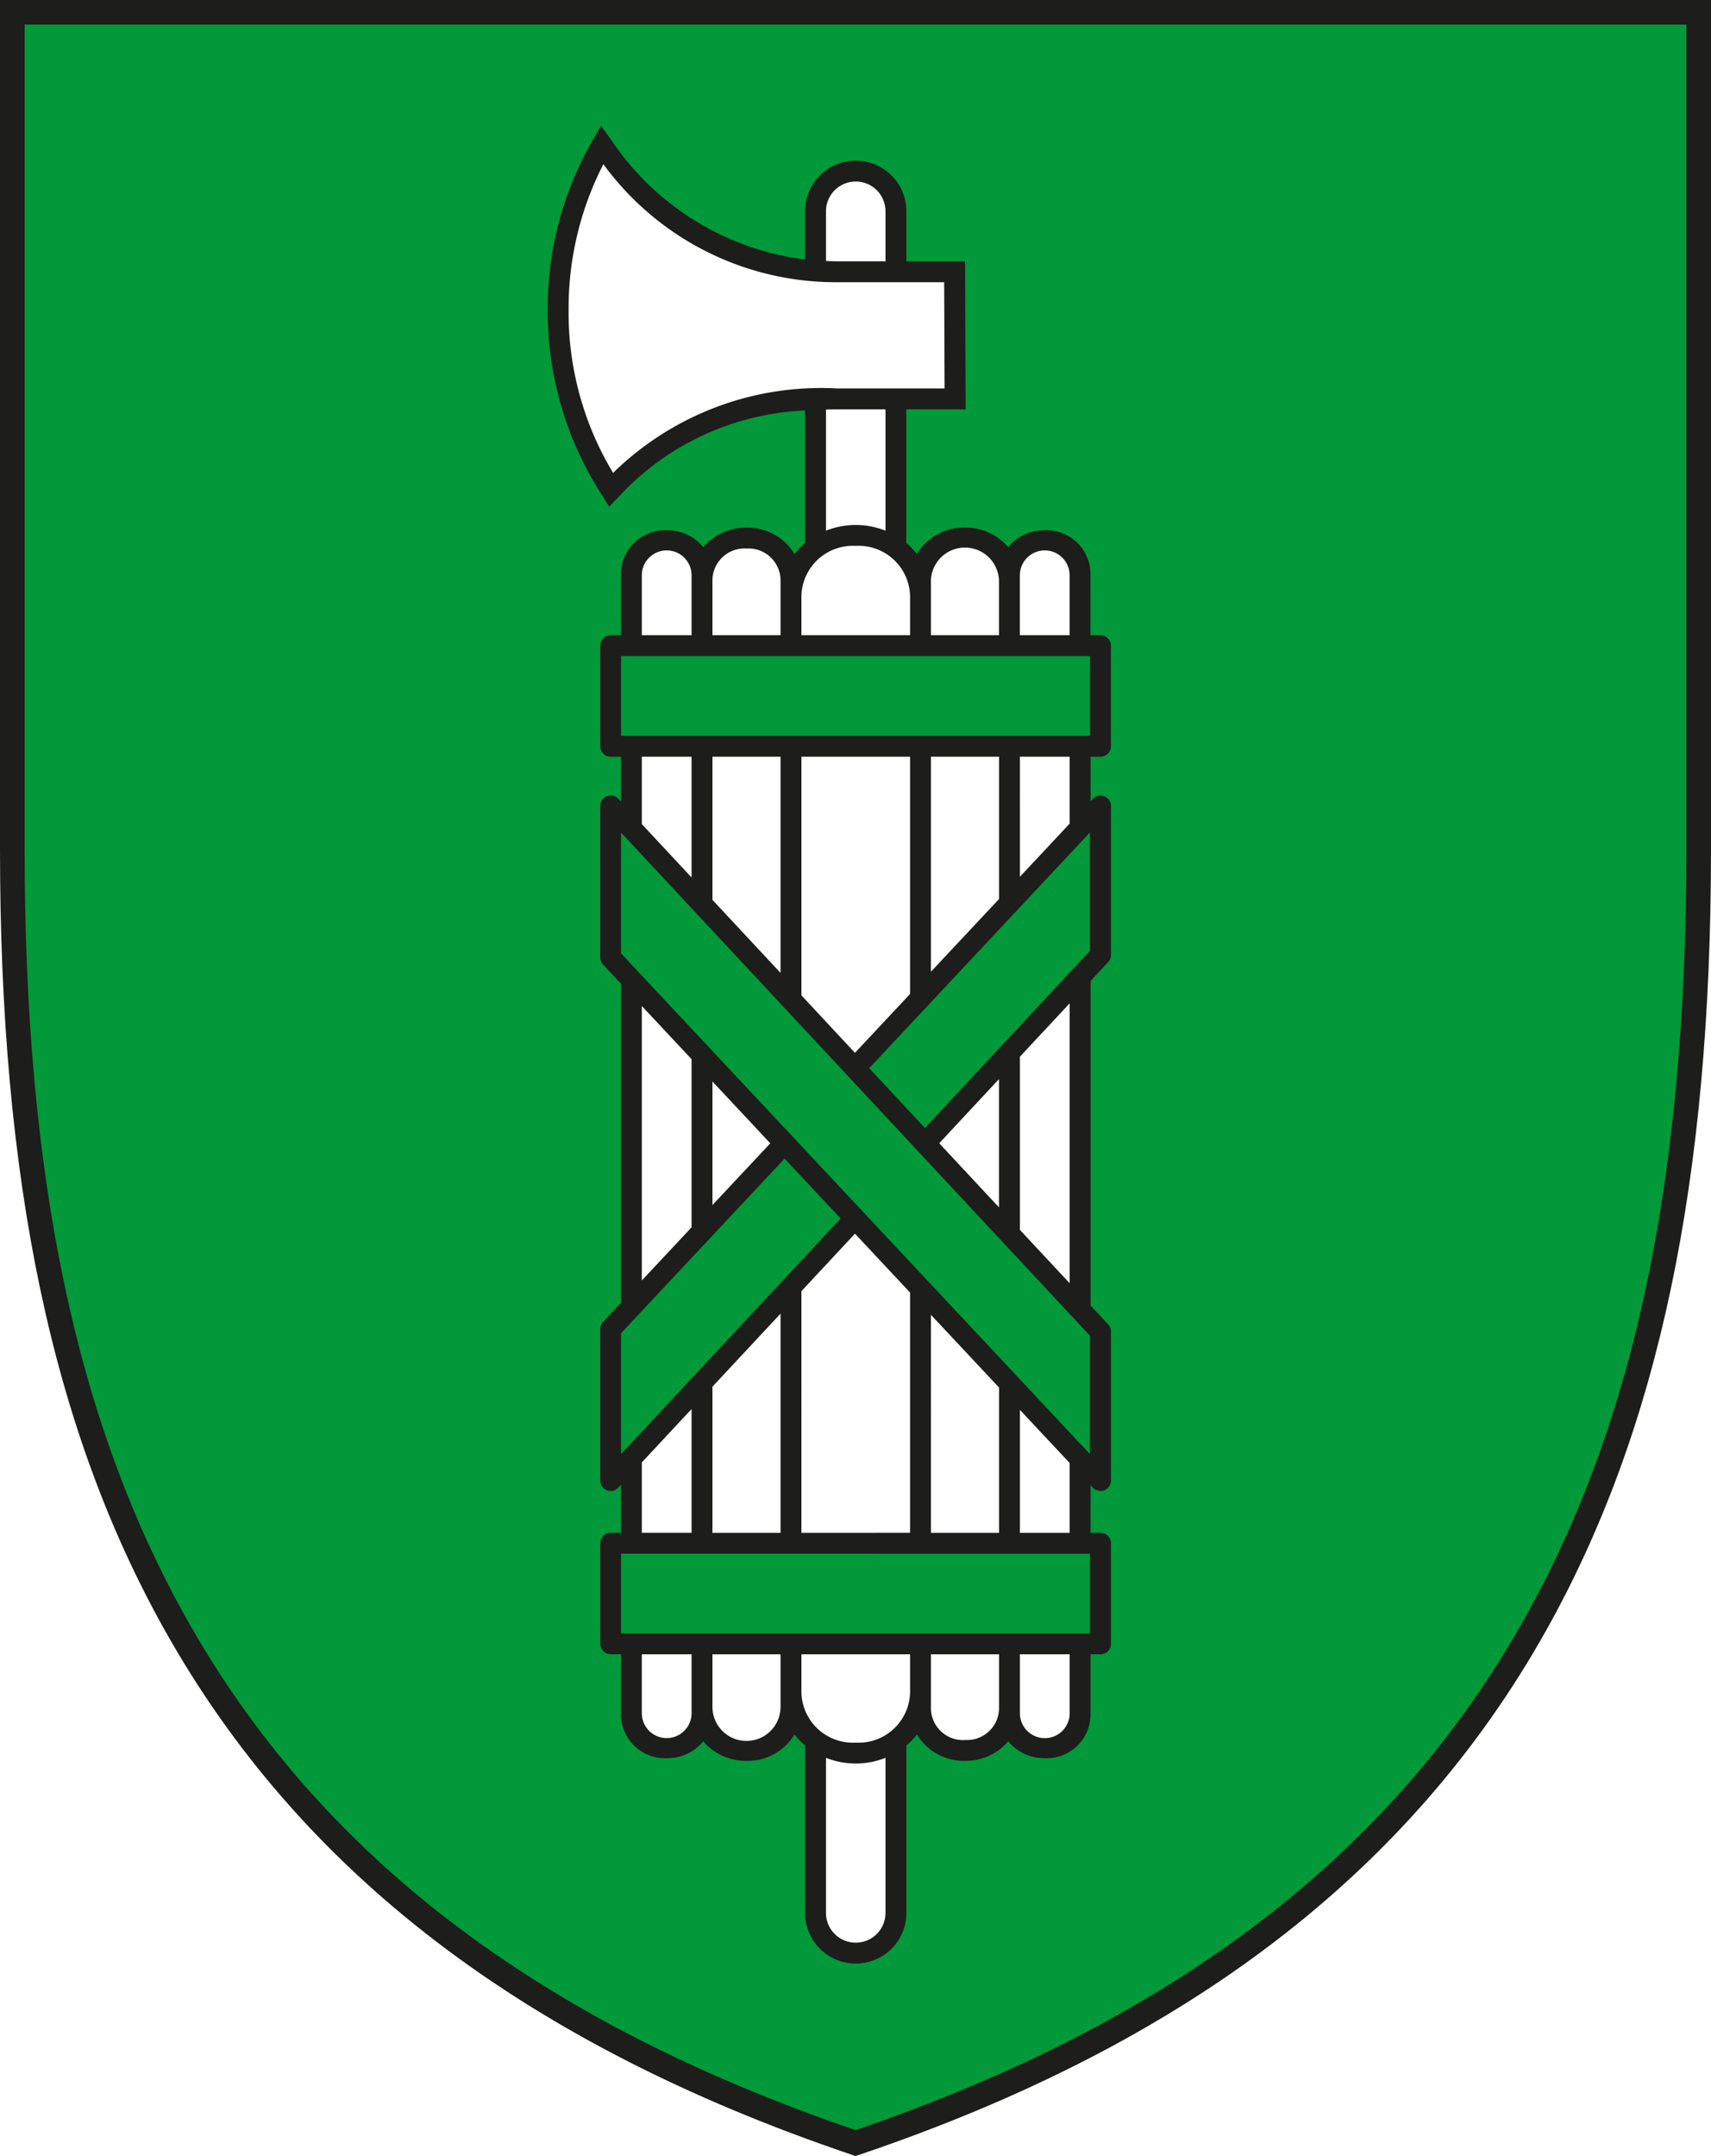 <svg id="Ebene_4" data-name="Ebene 4" xmlns="http://www.w3.org/2000/svg" viewBox="0 0 28.346 35.717"><defs><style>.cls-1{fill:#019939;}.cls-2{fill:#1d1d1b;}</style></defs><path class="cls-1" d="M.196.203V14.071c0,5.464.859,9.542,2.702,12.833,2.225,3.973,5.911,6.785,11.267,8.597,5.356-1.812,9.042-4.625,11.267-8.597,1.844-3.291,2.702-7.369,2.702-12.833V.203ZM17.902,28.381a.585.585,0,0,1-1.17,0v-.105a.737.737,0,0,1-1.474,0v-.285a.991.991,0,0,1-.428.857h.021v2.841a.666.666,0,0,1-1.332,0V28.849h.021a.991.991,0,0,1-.428-.857v.285a.737.737,0,0,1-1.474,0v.105a.585.585,0,0,1-1.17,0v-1.149H17.902Zm0-2.816H10.468V24.146l3.693-3.962,3.741,3.995Zm-7.434-3.928V16.24l2.527,2.699Zm7.434.071-2.581-2.77,2.581-2.77Zm0-8.009-3.741,3.995-3.693-3.962V12.363H17.902Zm0-3.003H10.468V9.53a.585.585,0,0,1,1.17,0v.105a.737.737,0,0,1,1.474,0V9.92a.993.993,0,0,1,.407-.843V6.617A4.666,4.666,0,0,0,10.131,8.113,5.384,5.384,0,0,1,9.256,5.127,5.433,5.433,0,0,1,9.981,2.402a4.73,4.73,0,0,0,3.538,2.086V3.5a.666.666,0,0,1,1.332,0V4.502h.973l.008,2.106h-.981v2.469a.993.993,0,0,1,.407.843V9.635a.737.737,0,0,1,1.474,0V9.53a.585.585,0,0,1,1.17,0Z" transform="translate(-0.001 0)"/><path class="cls-2" d="M18.232,12.536a.173.173,0,0,0,.173-.173V10.696a.173.173,0,0,0-.173-.173h-.165V9.53a.728.728,0,0,0-.758-.746.77.77,0,0,0-.605.28.927.927,0,0,0-.717-.324.905.905,0,0,0-.796.438,1.122,1.122,0,0,0-.175-.183V6.781h.982l-.009-2.452h-.972V3.5a.839.839,0,0,0-1.678,0v.799a4.553,4.553,0,0,1-3.225-1.999l-.157-.215-.133.231A5.573,5.573,0,0,0,9.075,5.127a5.6,5.6,0,0,0,.901,3.078l.117.188.154-.159A4.461,4.461,0,0,1,13.339,6.8v2.196a1.122,1.122,0,0,0-.175.183.906.906,0,0,0-.796-.438.927.927,0,0,0-.716.323.77.77,0,0,0-.605-.28.729.729,0,0,0-.758.746v.993h-.17a.173.173,0,0,0-.173.173v1.667a.173.173,0,0,0,.173.173h.17v.744l-.044-.047a.173.173,0,0,0-.3.118v2.51a.173.173,0,0,0,.047.118l.297.317v5.285l-.297.317a.173.173,0,0,0-.047.118v2.51a.173.173,0,0,0,.3.118l.044-.047v.794h-.17a.173.173,0,0,0-.173.173v1.667a.173.173,0,0,0,.173.173h.17v.976a.729.729,0,0,0,.758.746.77.77,0,0,0,.605-.28.927.927,0,0,0,.716.324.906.906,0,0,0,.796-.438,1.125,1.125,0,0,0,.175.183v2.774a.839.839,0,0,0,1.678,0V28.915a1.123,1.123,0,0,0,.175-.183.905.905,0,0,0,.796.438.927.927,0,0,0,.717-.324.77.77,0,0,0,.605.28.728.728,0,0,0,.758-.746V27.405h.165a.173.173,0,0,0,.173-.173V25.565a.173.173,0,0,0-.173-.173h-.165v-.788l.038.04a.173.173,0,0,0,.126.055.171.171,0,0,0,.064-.012.173.173,0,0,0,.11-.161V22.058a.173.173,0,0,0-.046-.118l-.291-.312V16.25l.291-.312a.173.173,0,0,0,.046-.118V13.352a.173.173,0,0,0-.299-.118l-.038.04V12.536Zm-.174,1.254v1.962l-2.734,2.934-.923-.99Zm0,8.337v1.962l-7.768-8.295v-2.002Zm.001,3.612V27.059h-7.769V25.738Zm-7.769-1.651v-2.002l2.709-2.893.929.992Zm2.472-5.148-.958,1.023V17.916Zm.516,6.453V21.389l.887-.952.913.975v3.98Zm-.346-3.631v3.631H11.804V22.971Zm2.492,3.631V21.781L16.552,22.986v2.407ZM12.932,12.536v3.581l-1.128-1.21V12.536ZM14.165,17.441l-.887-.952V12.536h1.8v3.93Zm1.396,1.498.99-1.063v2.125Zm-.137-2.842V12.536H16.552v2.357Zm-5.134-3.907V10.869h7.769v1.321Zm6.607-2.66a.412.412,0,0,1,.824,0v.993h-.824V9.53Zm-1.474.105a.564.564,0,0,1,1.128,0v.888H15.424V9.635ZM13.685,3.5a.493.493,0,0,1,.986,0v.829h-.798c-.063,0-.125-.003-.188-.005ZM10.158,7.834A5.143,5.143,0,0,1,9.421,5.127a5.227,5.227,0,0,1,.576-2.407,4.769,4.769,0,0,0,3.875,1.955h1.771l.007,1.76H13.872A4.921,4.921,0,0,0,10.158,7.834Zm3.527-1.05c.062-.001.124-.003.188-.003h.798V8.791a1.337,1.337,0,0,0-.986 0Zm.493,2.259a.853.853,0,0,1,.9.877v.603h-1.8V9.92A.853.853,0,0,1,14.178,9.043Zm-1.81.044a.531.531,0,0,1,.564.548v.888H11.804V9.635A.531.531,0,0,1,12.368,9.087Zm-1.734.443a.412.412,0,0,1,.824,0v.993h-.824Zm0,3.006h.824V14.536l-.824-.884Zm0,4.13.824.88V20.332l-.824.88Zm0,7.56.824-.884v2.05h-.824Zm.824,4.155a.412.412,0,0,1-.824,0V27.405h.824v.976Zm1.474-.105a.564.564,0,0,1-1.128,0V27.405h1.128v.871Zm1.739,3.413a.493.493,0,0,1-.986,0V29.12a1.337,1.337,0,0,0,.986 0Zm-.493-2.821a.853.853,0,0,1-.9-.877V27.405h1.8V27.991A.853.853,0,0,1,14.178,28.868Zm1.81-.043a.531.531,0,0,1-.564-.548V27.405H16.552v.871A.531.531,0,0,1,15.988,28.824Zm1.734-.443a.412.412,0,0,1-.824,0V27.405h.824Zm0-2.989h-.824v-2.037l.824.88Zm0-4.135-.824-.884V17.505l.824-.884Zm0-7.614-.824.88V12.536h.824Z" transform="translate(-0.001 0)"/><path class="cls-2" d="M14.174,35.716l-.065-.022c-5.406-1.829-9.128-4.672-11.38-8.691C.868,23.681.001,19.571.001,14.071V-0H28.347V14.071c0,5.501-.867,9.61-2.728,12.933-2.251,4.019-5.974,6.862-11.38,8.691ZM.409.407V14.071c0,5.428.85,9.474,2.676,12.734,2.191,3.911,5.818,6.686,11.089,8.481,5.271-1.796,8.898-4.571,11.089-8.481,1.826-3.26,2.676-7.306,2.676-12.734V.407Z" transform="translate(-0.001 0)"/></svg>
